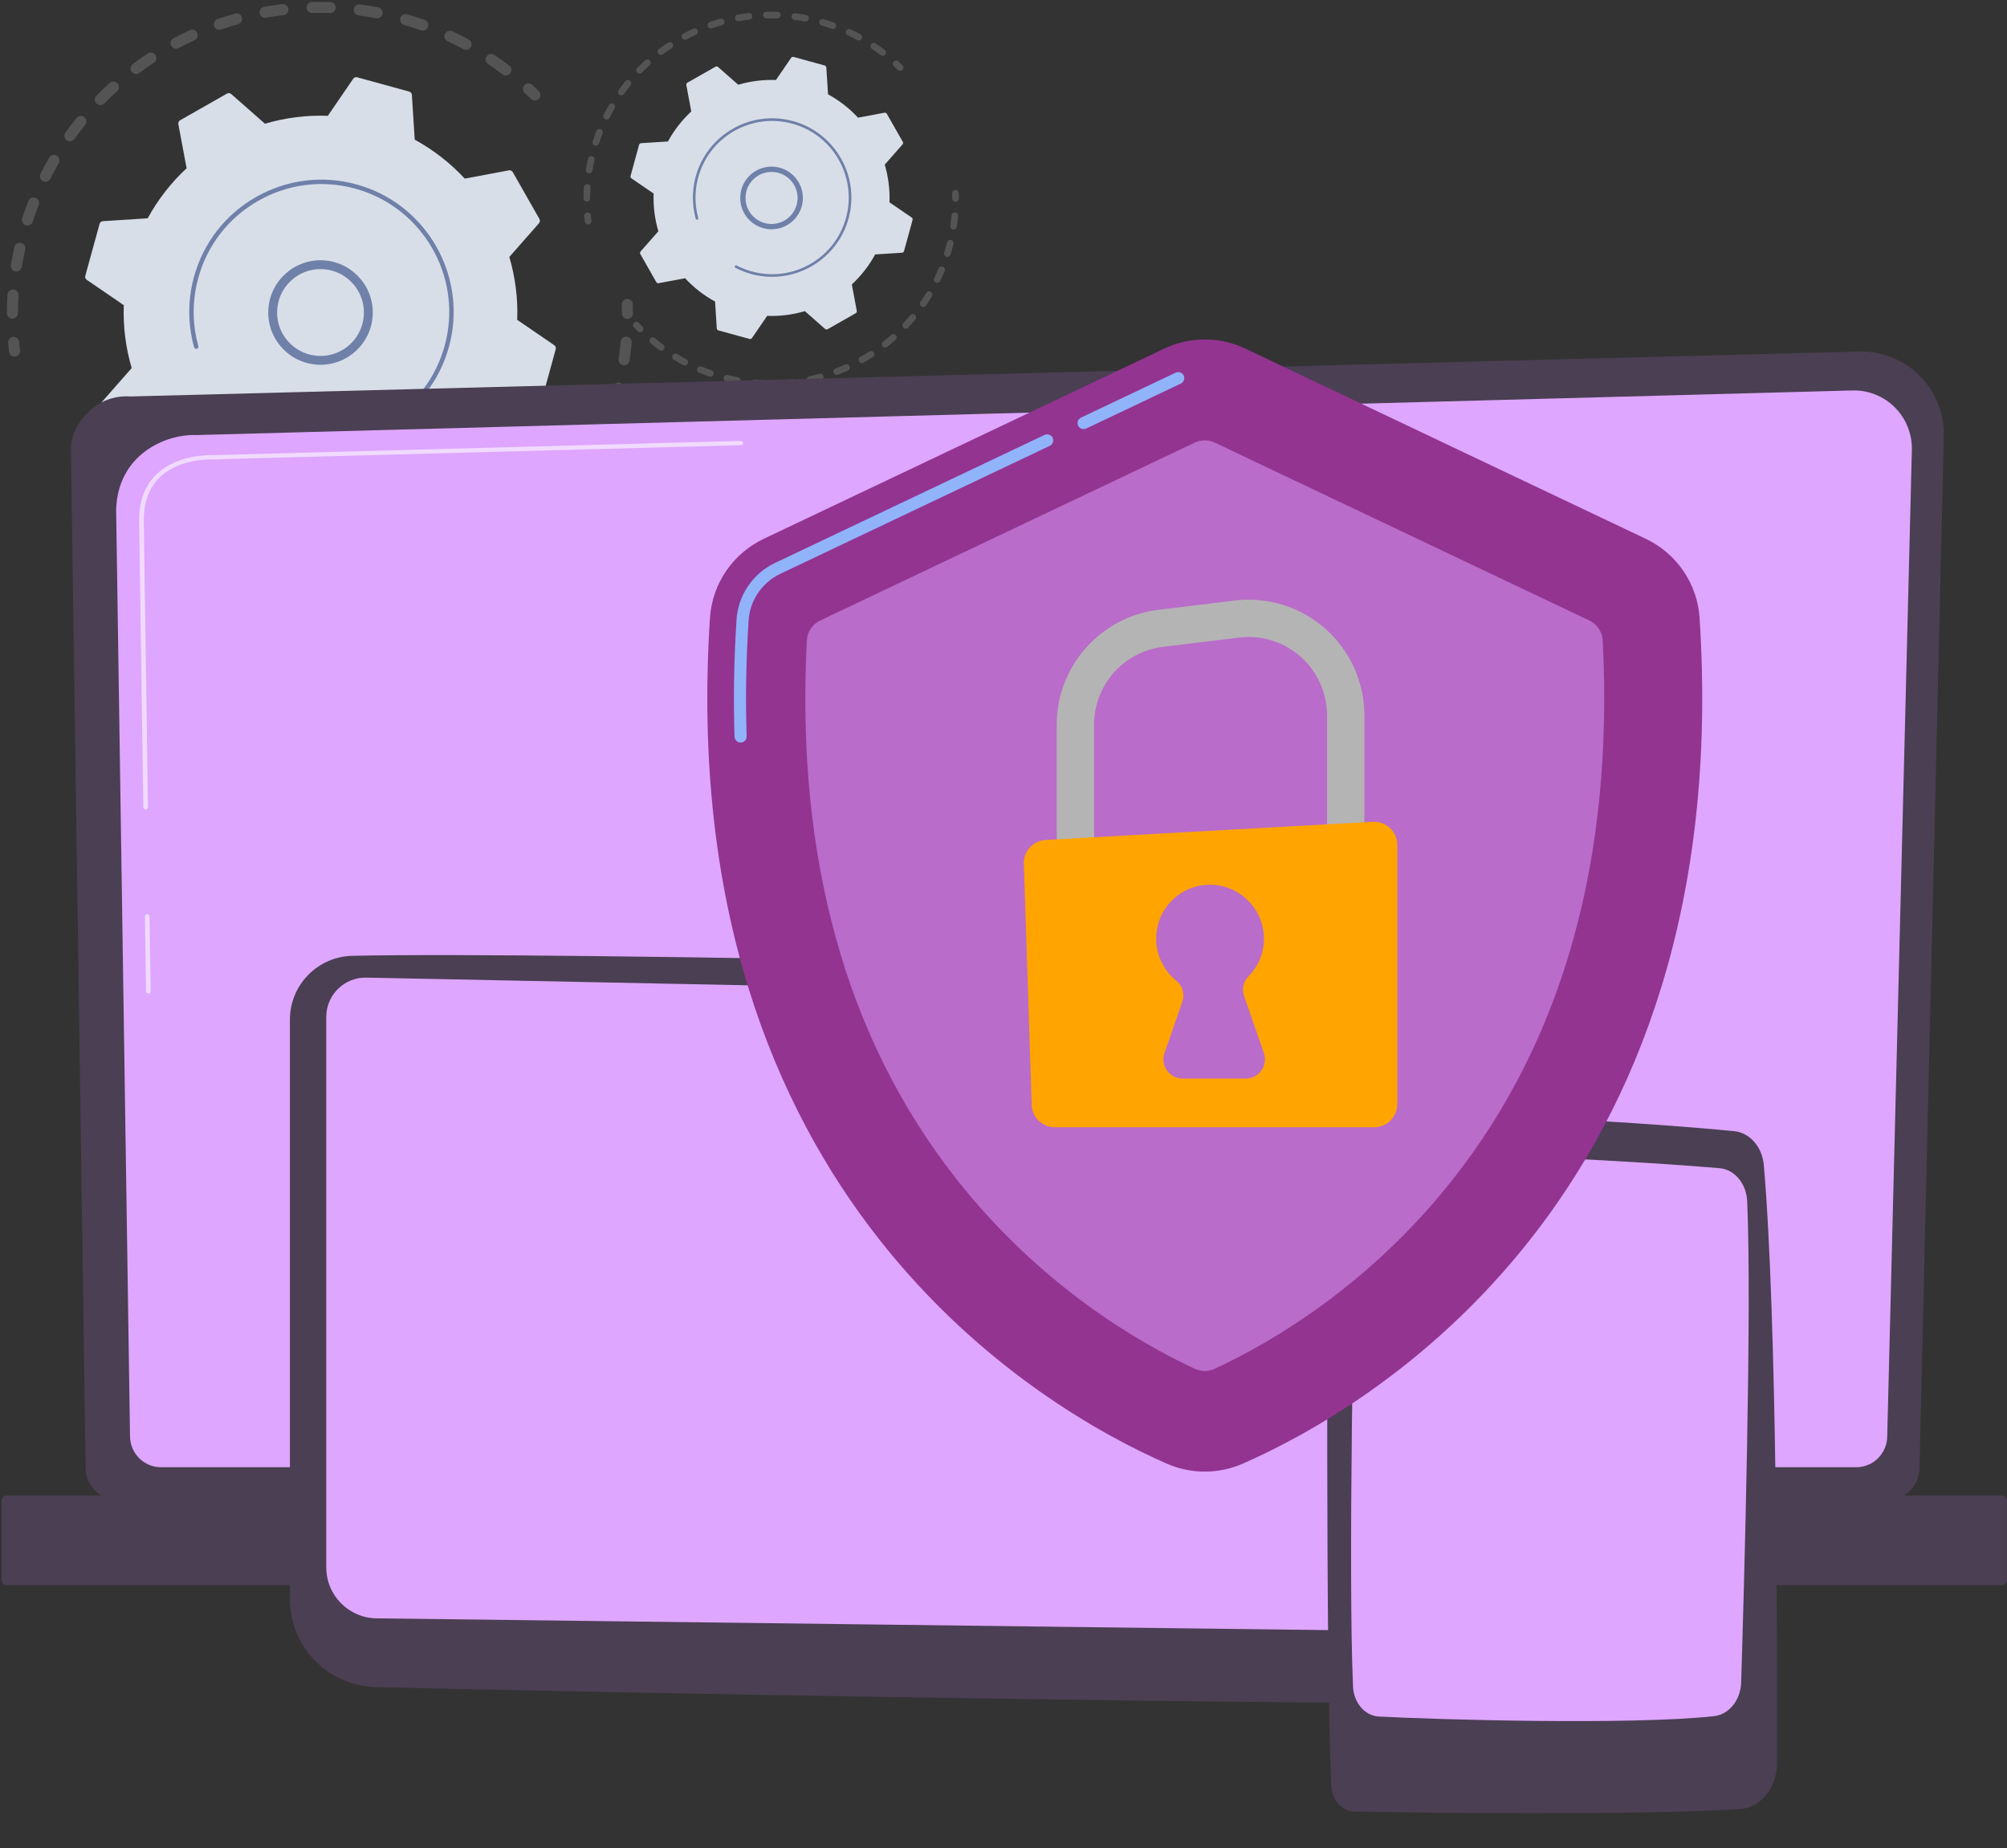 <svg xmlns="http://www.w3.org/2000/svg" width="544" height="501" viewBox="0 0 544 501" fill="none"><rect x="0" y="0" width="544" height="501" fill="#333333" stroke="none"/><g opacity="0.64"><path d="M3.689 96.654C3.05 96.547 2.532 96.03 2.452 95.355C2.357 94.549 2.272 93.741 2.199 92.93C2.126 92.107 2.734 91.38 3.558 91.307C4.377 91.231 5.107 91.841 5.182 92.665C5.251 93.446 5.332 94.225 5.425 95.001C5.523 95.822 4.937 96.567 4.115 96.665C3.97 96.682 3.827 96.678 3.689 96.654Z" fill="#686868"></path><path d="M3.111 86.34C2.4 86.22 1.861 85.599 1.865 84.854C1.876 83.2 1.937 81.527 2.045 79.879C2.1 79.055 2.813 78.43 3.638 78.484C4.468 78.537 5.088 79.252 5.033 80.077C4.928 81.665 4.869 83.279 4.859 84.874C4.853 85.7 4.179 86.366 3.352 86.36C3.27 86.36 3.189 86.353 3.111 86.34ZM4.189 73.563C3.378 73.426 2.828 72.66 2.96 71.848L3.049 71.313C3.292 69.87 3.579 68.406 3.899 66.962C4.078 66.155 4.865 65.638 5.684 65.825C6.491 66.004 7.001 66.804 6.822 67.611C6.512 69.005 6.236 70.419 6 71.812L5.915 72.327C5.783 73.143 5.014 73.697 4.198 73.565C4.195 73.564 4.191 73.564 4.189 73.563ZM7.197 61.102C7.127 61.09 7.055 61.073 6.985 61.05C6.198 60.795 5.766 59.952 6.021 59.165C6.53 57.59 7.091 56.013 7.689 54.478C7.989 53.707 8.858 53.328 9.627 53.626C10.398 53.927 10.779 54.794 10.479 55.564C9.902 57.045 9.36 58.566 8.869 60.086C8.638 60.802 7.918 61.224 7.197 61.102ZM12.065 49.245C11.92 49.22 11.777 49.174 11.64 49.105C10.901 48.733 10.605 47.833 10.977 47.094C11.719 45.623 12.516 44.151 13.347 42.72C13.762 42.004 14.679 41.763 15.392 42.176C16.107 42.591 16.351 43.507 15.936 44.222C15.135 45.603 14.365 47.023 13.65 48.442C13.347 49.043 12.695 49.351 12.065 49.245ZM18.702 38.279C18.485 38.242 18.272 38.157 18.08 38.019C17.409 37.538 17.255 36.603 17.736 35.931C18.699 34.588 19.716 33.255 20.757 31.969C21.278 31.327 22.22 31.228 22.863 31.748C23.505 32.269 23.604 33.211 23.084 33.854C22.078 35.094 21.098 36.38 20.169 37.675C19.825 38.156 19.248 38.371 18.702 38.279ZM26.96 28.464C26.668 28.415 26.388 28.279 26.162 28.056C25.571 27.477 25.564 26.529 26.143 25.939C27.303 24.759 28.511 23.599 29.735 22.492C30.348 21.937 31.293 21.984 31.849 22.598C32.404 23.21 32.356 24.157 31.743 24.712C30.563 25.779 29.397 26.898 28.278 28.037C27.922 28.4 27.426 28.542 26.96 28.464ZM36.625 20.035C36.258 19.973 35.914 19.775 35.674 19.453C35.18 18.791 35.317 17.853 35.979 17.359C37.305 16.37 38.676 15.409 40.055 14.502C40.746 14.048 41.673 14.24 42.128 14.93C42.582 15.621 42.391 16.549 41.7 17.003C40.37 17.878 39.047 18.805 37.768 19.758C37.428 20.013 37.013 20.1 36.625 20.035ZM47.462 13.182C47.019 13.107 46.614 12.834 46.387 12.406C46 11.676 46.279 10.77 47.009 10.383C48.469 9.61 49.969 8.869 51.468 8.183C52.219 7.839 53.109 8.169 53.453 8.921C53.796 9.673 53.466 10.561 52.714 10.905C51.267 11.567 49.82 12.281 48.411 13.028C48.108 13.188 47.776 13.235 47.462 13.182ZM59.214 8.063C58.692 7.974 58.233 7.612 58.047 7.077C57.777 6.296 58.19 5.443 58.971 5.172C60.529 4.631 62.125 4.13 63.713 3.68C64.508 3.455 65.335 3.918 65.56 4.713C65.785 5.509 65.323 6.336 64.527 6.561C62.995 6.994 61.456 7.479 59.952 8C59.706 8.086 59.453 8.103 59.214 8.063ZM136.859 20.429C136.628 20.39 136.402 20.296 136.203 20.145C134.936 19.181 133.621 18.243 132.297 17.355C131.611 16.894 131.427 15.964 131.887 15.278C132.348 14.591 133.278 14.408 133.964 14.868C135.338 15.789 136.7 16.762 138.015 17.761C138.673 18.26 138.801 19.2 138.301 19.858C137.952 20.317 137.39 20.518 136.859 20.429ZM71.606 4.805C71.002 4.703 70.498 4.234 70.382 3.597C70.234 2.783 70.774 2.004 71.587 1.856C73.211 1.561 74.863 1.311 76.499 1.112C77.316 1.012 78.066 1.597 78.165 2.418C78.264 3.238 77.68 3.985 76.859 4.084C75.282 4.276 73.689 4.517 72.123 4.802C71.946 4.834 71.772 4.833 71.606 4.805ZM126.079 13.486C125.922 13.46 125.766 13.408 125.618 13.328C124.215 12.571 122.771 11.847 121.327 11.175C120.578 10.826 120.253 9.936 120.602 9.186C120.95 8.437 121.837 8.111 122.591 8.461C124.088 9.157 125.584 9.908 127.039 10.693C127.767 11.086 128.039 11.993 127.646 12.721C127.333 13.3 126.694 13.59 126.079 13.486ZM84.347 3.497C83.654 3.38 83.12 2.786 83.102 2.058C83.081 1.231 83.735 0.545 84.561 0.524C86.214 0.484 87.888 0.492 89.536 0.548C90.359 0.575 91.009 1.27 90.98 2.096C90.953 2.922 90.259 3.568 89.433 3.54C87.844 3.485 86.229 3.478 84.635 3.517C84.537 3.519 84.44 3.513 84.347 3.497ZM114.358 8.291C114.274 8.277 114.19 8.255 114.106 8.225C112.604 7.694 111.066 7.2 109.535 6.756C108.741 6.527 108.283 5.697 108.514 4.903C108.744 4.109 109.574 3.651 110.368 3.881C111.955 4.34 113.549 4.852 115.105 5.403C115.884 5.679 116.292 6.534 116.017 7.313C115.771 8.009 115.062 8.41 114.358 8.291ZM97.148 4.171C96.359 4.038 95.809 3.303 95.914 2.502C96.021 1.682 96.773 1.104 97.592 1.211C99.223 1.424 100.871 1.688 102.504 1.999C103.316 2.153 103.85 2.936 103.695 3.749C103.541 4.561 102.73 5.105 101.946 4.94C100.368 4.64 98.778 4.386 97.205 4.18C97.186 4.177 97.167 4.174 97.148 4.171Z" fill="#686868"></path><path d="M144.723 27.221C144.431 27.172 144.153 27.037 143.926 26.815C143.367 26.267 142.799 25.727 142.223 25.195C141.616 24.634 141.579 23.688 142.139 23.08C142.701 22.473 143.648 22.436 144.255 22.996C144.852 23.548 145.44 24.108 146.02 24.676C146.611 25.255 146.621 26.203 146.042 26.793C145.686 27.157 145.189 27.3 144.723 27.221Z" fill="#686868"></path></g><g opacity="0.64"><path d="M169.814 86.42C169.109 86.301 168.571 85.689 168.568 84.95C168.565 84.165 168.55 83.382 168.524 82.6C168.497 81.774 169.145 81.082 169.971 81.055C170.792 81.029 171.489 81.675 171.516 82.501C171.543 83.312 171.558 84.124 171.562 84.938C171.564 85.765 170.897 86.438 170.071 86.441C169.983 86.441 169.897 86.434 169.814 86.42Z" fill="#686868"></path><path d="M71.147 168.744C71.138 168.742 71.129 168.741 71.12 168.739C69.696 168.471 68.26 168.163 66.852 167.824L66.334 167.698C65.532 167.499 65.042 166.687 65.241 165.885C65.44 165.083 66.266 164.598 67.054 164.792L67.553 164.914C68.912 165.241 70.298 165.538 71.672 165.797C72.485 165.949 73.02 166.731 72.868 167.544C72.717 168.347 71.95 168.879 71.147 168.744ZM78.885 169.826C78.12 169.697 77.572 168.998 77.645 168.213C77.721 167.39 78.45 166.784 79.273 166.86C80.836 167.005 82.422 167.105 83.987 167.159C84.811 167.186 85.46 167.88 85.431 168.707C85.403 169.533 84.71 170.179 83.884 170.151C82.261 170.095 80.618 169.991 78.998 169.841C78.96 169.838 78.922 169.833 78.885 169.826ZM58.953 165.496C58.871 165.482 58.79 165.461 58.709 165.433C57.169 164.897 55.629 164.31 54.131 163.689C53.367 163.372 53.005 162.496 53.322 161.732C53.638 160.969 54.515 160.606 55.278 160.923C56.722 161.522 58.208 162.088 59.693 162.606C60.474 162.878 60.886 163.731 60.614 164.512C60.371 165.211 59.66 165.615 58.953 165.496ZM91.498 170.031C90.826 169.917 90.297 169.354 90.254 168.645C90.204 167.819 90.834 167.11 91.658 167.06C93.224 166.966 94.806 166.825 96.362 166.64C97.182 166.541 97.928 167.129 98.025 167.95C98.123 168.77 97.536 169.515 96.715 169.613C95.102 169.804 93.462 169.951 91.838 170.049C91.722 170.056 91.608 170.049 91.498 170.031ZM47.384 160.453C47.23 160.427 47.078 160.376 46.932 160.299C45.495 159.538 44.061 158.724 42.671 157.881C41.965 157.452 41.74 156.531 42.169 155.825C42.597 155.118 43.516 154.891 44.225 155.322C45.565 156.135 46.947 156.92 48.334 157.654C49.064 158.041 49.343 158.947 48.956 159.677C48.646 160.262 48.003 160.557 47.384 160.453ZM103.998 168.315C103.411 168.216 102.917 167.771 102.783 167.155C102.608 166.346 103.123 165.55 103.93 165.375C105.46 165.045 107.001 164.665 108.511 164.247C109.309 164.026 110.133 164.493 110.353 165.29C110.574 166.086 110.107 166.911 109.311 167.132C107.745 167.566 106.148 167.959 104.562 168.302C104.371 168.343 104.18 168.346 103.998 168.315ZM36.716 153.711C36.49 153.673 36.27 153.582 36.073 153.436C34.768 152.464 33.475 151.442 32.23 150.398C31.597 149.867 31.514 148.923 32.045 148.29C32.577 147.656 33.522 147.574 34.154 148.104C35.355 149.111 36.602 150.097 37.861 151.035C38.523 151.528 38.661 152.466 38.167 153.129C37.82 153.596 37.253 153.802 36.716 153.711ZM116.086 164.726C115.581 164.641 115.132 164.297 114.936 163.783C114.642 163.011 115.029 162.146 115.801 161.851C117.268 161.292 118.735 160.683 120.162 160.043C120.916 159.705 121.802 160.041 122.141 160.796C122.479 161.55 122.142 162.436 121.388 162.774C119.909 163.438 118.388 164.069 116.868 164.649C116.609 164.747 116.34 164.769 116.086 164.726ZM127.5 159.356C127.071 159.284 126.677 159.026 126.445 158.618C126.038 157.899 126.291 156.985 127.01 156.578C128.376 155.805 129.736 154.982 131.054 154.134C131.748 153.685 132.675 153.886 133.122 154.581C133.57 155.276 133.37 156.202 132.675 156.65C131.31 157.529 129.901 158.382 128.486 159.183C128.175 159.359 127.827 159.412 127.5 159.356ZM137.98 152.333C137.626 152.273 137.291 152.086 137.052 151.781C136.542 151.131 136.655 150.19 137.305 149.679C138.537 148.712 139.759 147.694 140.936 146.655C141.555 146.108 142.5 146.166 143.049 146.786C143.596 147.406 143.538 148.351 142.918 148.899C141.698 149.976 140.431 151.031 139.154 152.034C138.808 152.305 138.381 152.4 137.98 152.333ZM147.285 143.812C147.005 143.765 146.734 143.637 146.511 143.427C145.908 142.861 145.878 141.914 146.444 141.311C147.517 140.168 148.572 138.978 149.579 137.772C150.109 137.137 151.053 137.054 151.687 137.583C152.322 138.112 152.407 139.056 151.877 139.691C150.833 140.941 149.74 142.175 148.627 143.36C148.27 143.74 147.763 143.893 147.285 143.812ZM155.199 133.98C154.992 133.945 154.788 133.865 154.602 133.738C153.921 133.271 153.747 132.339 154.215 131.657C155.103 130.364 155.965 129.026 156.777 127.68C157.205 126.973 158.127 126.746 158.832 127.173C159.54 127.6 159.767 128.52 159.34 129.228C158.497 130.623 157.604 132.01 156.684 133.351C156.343 133.847 155.756 134.074 155.199 133.98ZM161.527 123.058C161.392 123.035 161.257 122.993 161.127 122.93C160.382 122.572 160.069 121.677 160.427 120.932C161.107 119.519 161.755 118.068 162.352 116.619C162.667 115.855 163.541 115.49 164.306 115.806C165.07 116.121 165.435 116.995 165.12 117.76C164.501 119.262 163.829 120.766 163.124 122.231C162.829 122.845 162.168 123.166 161.527 123.058ZM166.123 111.311C166.06 111.3 165.996 111.285 165.932 111.265C165.142 111.023 164.697 110.186 164.939 109.396C165.398 107.897 165.821 106.364 166.194 104.841C166.39 104.038 167.205 103.54 168.004 103.744C168.807 103.941 169.298 104.751 169.101 105.554C168.715 107.132 168.277 108.719 167.801 110.272C167.579 110.999 166.853 111.434 166.123 111.311ZM168.906 99.005C168.104 98.869 167.555 98.116 167.675 97.308C167.906 95.758 168.095 94.18 168.237 92.617C168.311 91.794 169.038 91.187 169.862 91.261C170.689 91.339 171.293 92.063 171.218 92.887C171.071 94.507 170.875 96.143 170.636 97.75C170.514 98.567 169.753 99.131 168.935 99.009C168.925 99.008 168.916 99.006 168.906 99.005Z" fill="#686868"></path><path d="M27.16 145.392C26.86 145.342 26.573 145.2 26.344 144.967C25.774 144.388 25.212 143.802 24.659 143.208C24.096 142.603 24.13 141.656 24.735 141.093C25.34 140.529 26.287 140.563 26.851 141.169C27.384 141.742 27.927 142.307 28.477 142.866C29.057 143.455 29.05 144.402 28.461 144.983C28.105 145.334 27.618 145.47 27.16 145.392Z" fill="#686868"></path></g><path d="M34.759 122.759C34.97 123.13 35.393 123.326 35.813 123.247L47.778 121.006C51.642 125.176 56.199 128.76 61.338 131.556L62.114 143.697C62.142 144.123 62.436 144.485 62.847 144.598L76.927 148.467C77.339 148.58 77.777 148.419 78.018 148.068L84.889 138.028C90.736 138.251 96.484 137.499 101.936 135.889L111.076 143.93C111.396 144.211 111.86 144.259 112.231 144.048L124.923 136.828C125.294 136.617 125.49 136.194 125.412 135.774L123.17 123.809C127.34 119.945 130.925 115.388 133.72 110.249L145.861 109.472C146.287 109.445 146.649 109.151 146.762 108.739L150.631 94.659C150.744 94.248 150.584 93.81 150.231 93.569L140.192 86.697C140.415 80.851 139.663 75.103 138.053 69.651L146.094 60.511C146.375 60.19 146.423 59.727 146.212 59.356L138.992 46.664C138.781 46.293 138.358 46.097 137.938 46.175L125.973 48.416C122.109 44.246 117.552 40.662 112.413 37.866L111.637 25.725C111.609 25.299 111.315 24.938 110.904 24.824L96.823 20.955C96.412 20.842 95.974 21.003 95.733 21.355L88.862 31.394C83.015 31.171 77.267 31.923 71.815 33.534L62.675 25.493C62.355 25.211 61.891 25.163 61.52 25.374L48.828 32.594C48.457 32.805 48.261 33.228 48.339 33.648L50.581 45.613C46.41 49.477 42.826 54.034 40.03 59.173L27.889 59.95C27.464 59.977 27.102 60.271 26.989 60.683L23.12 74.763C23.007 75.174 23.167 75.612 23.519 75.853L33.558 82.725C33.336 88.571 34.088 94.319 35.698 99.771L27.657 108.911C27.375 109.232 27.328 109.695 27.539 110.067L34.759 122.759Z" fill="#D8DEE8"></path><path d="M84.489 98.675C81.51 98.172 78.783 96.734 76.654 94.515C74.035 91.784 72.637 88.198 72.716 84.415C72.795 80.633 74.342 77.108 77.072 74.489C79.803 71.871 83.39 70.472 87.172 70.552C94.985 70.716 101.199 77.2 101.036 85.008C100.872 92.816 94.388 99.035 86.58 98.872C85.873 98.857 85.174 98.79 84.489 98.675ZM88.842 73.108C88.281 73.013 87.707 72.958 87.122 72.946C83.979 72.88 80.999 74.042 78.73 76.218C76.461 78.394 75.176 81.323 75.11 84.465C75.044 87.608 76.207 90.588 78.382 92.857C80.557 95.125 83.484 96.409 86.629 96.477C93.117 96.613 98.505 91.445 98.641 84.957C98.764 79.055 94.498 74.062 88.842 73.108Z" fill="#6F80A9"></path><path d="M81.193 119.875C80.007 119.675 78.822 119.414 77.637 119.088C75.88 118.605 74.162 117.991 72.507 117.254C72.493 117.247 72.48 117.241 72.466 117.235C72.394 117.203 72.321 117.17 72.249 117.138C72.239 117.133 72.229 117.128 72.219 117.124C72.219 117.124 72.219 117.124 72.219 117.124C72.209 117.119 72.201 117.116 72.191 117.111C72.156 117.095 72.121 117.079 72.086 117.063C72.081 117.061 72.076 117.059 72.07 117.056C72.057 117.05 72.043 117.043 72.029 117.037C72.025 117.035 72.02 117.033 72.016 117.03C71.91 116.982 71.806 116.933 71.702 116.883C71.665 116.866 71.628 116.848 71.592 116.83C71.365 116.722 71.141 116.611 70.918 116.499C70.79 116.434 70.662 116.368 70.535 116.302C70.299 116.179 70.179 115.921 70.221 115.672C70.231 115.612 70.251 115.552 70.281 115.495C70.433 115.202 70.794 115.088 71.089 115.24C73.261 116.372 75.571 117.279 77.954 117.934C86.875 120.386 96.217 119.216 104.257 114.641C112.299 110.067 118.078 102.634 120.529 93.714C120.844 92.567 121.097 91.418 121.291 90.27C124.208 72.975 113.578 55.885 96.31 51.139C87.388 48.689 78.047 49.857 70.007 54.431C61.965 59.006 56.186 66.438 53.735 75.359C53.423 76.494 53.17 77.641 52.975 78.794C52.133 83.793 52.393 88.921 53.755 93.808C53.779 93.896 53.783 93.985 53.769 94.069C53.731 94.29 53.57 94.481 53.339 94.546C53.021 94.635 52.69 94.448 52.602 94.13C51.192 89.073 50.923 83.767 51.794 78.596C51.995 77.403 52.257 76.216 52.58 75.042C55.117 65.813 61.095 58.123 69.414 53.391C77.734 48.658 87.401 47.45 96.627 49.984C114.493 54.894 125.489 72.576 122.472 90.468C122.272 91.656 122.01 92.845 121.684 94.031C116.773 111.898 99.088 122.896 81.193 119.875Z" fill="#6F80A9"></path><g opacity="0.64"><path d="M159.256 60.816C158.873 60.751 158.563 60.441 158.515 60.037C158.457 59.554 158.406 59.069 158.363 58.583C158.319 58.089 158.684 57.653 159.178 57.609C159.669 57.564 160.106 57.93 160.151 58.424C160.192 58.892 160.241 59.359 160.297 59.825C160.355 60.317 160.004 60.763 159.512 60.822C159.424 60.832 159.339 60.83 159.256 60.816Z" fill="#686868"></path><path d="M158.911 54.632C158.484 54.56 158.161 54.187 158.164 53.741C158.171 52.75 158.207 51.746 158.272 50.758C158.305 50.264 158.732 49.89 159.227 49.922C159.724 49.954 160.096 50.382 160.063 50.877C160 51.829 159.965 52.797 159.959 53.753C159.956 54.248 159.551 54.647 159.056 54.644C159.006 54.644 158.958 54.64 158.911 54.632ZM159.557 46.972C159.071 46.89 158.741 46.431 158.82 45.944L158.874 45.623C159.02 44.758 159.191 43.88 159.383 43.014C159.491 42.53 159.963 42.22 160.454 42.333C160.938 42.44 161.243 42.919 161.135 43.403C160.95 44.239 160.784 45.086 160.643 45.921L160.592 46.23C160.513 46.72 160.052 47.052 159.563 46.973C159.561 46.972 159.559 46.972 159.557 46.972ZM161.361 39.501C161.318 39.494 161.276 39.483 161.233 39.47C160.762 39.317 160.503 38.811 160.655 38.34C160.96 37.396 161.297 36.45 161.655 35.53C161.835 35.068 162.356 34.841 162.817 35.019C163.279 35.199 163.508 35.719 163.328 36.181C162.982 37.069 162.658 37.981 162.363 38.892C162.225 39.321 161.793 39.574 161.361 39.501ZM164.279 32.392C164.192 32.378 164.107 32.35 164.024 32.308C163.581 32.085 163.404 31.546 163.627 31.103C164.071 30.221 164.55 29.338 165.047 28.48C165.296 28.051 165.846 27.907 166.274 28.154C166.703 28.403 166.848 28.952 166.6 29.381C166.119 30.209 165.658 31.06 165.23 31.911C165.048 32.271 164.657 32.456 164.279 32.392ZM168.258 25.818C168.128 25.796 168 25.745 167.885 25.662C167.482 25.374 167.39 24.813 167.679 24.41C168.256 23.605 168.866 22.806 169.49 22.035C169.803 21.65 170.367 21.591 170.753 21.903C171.138 22.215 171.197 22.78 170.885 23.165C170.283 23.909 169.695 24.679 169.138 25.456C168.931 25.744 168.586 25.873 168.258 25.818ZM173.209 19.934C173.034 19.904 172.866 19.823 172.73 19.689C172.376 19.342 172.372 18.773 172.719 18.42C173.414 17.712 174.139 17.017 174.873 16.353C175.24 16.021 175.807 16.049 176.14 16.417C176.473 16.784 176.444 17.352 176.077 17.684C175.369 18.324 174.67 18.995 173.999 19.678C173.786 19.895 173.488 19.981 173.209 19.934ZM179.003 14.88C178.783 14.843 178.577 14.725 178.433 14.532C178.137 14.134 178.219 13.572 178.616 13.276C179.411 12.683 180.233 12.107 181.06 11.563C181.474 11.291 182.03 11.406 182.303 11.82C182.575 12.234 182.46 12.791 182.046 13.063C181.249 13.587 180.456 14.143 179.689 14.715C179.485 14.867 179.236 14.919 179.003 14.88ZM185.5 10.772C185.235 10.727 184.992 10.563 184.856 10.307C184.624 9.869 184.791 9.326 185.229 9.094C186.104 8.63 187.004 8.186 187.903 7.775C188.353 7.568 188.886 7.766 189.092 8.217C189.298 8.668 189.1 9.2 188.649 9.407C187.782 9.803 186.914 10.232 186.069 10.68C185.888 10.776 185.688 10.803 185.5 10.772ZM192.546 7.702C192.233 7.65 191.958 7.432 191.847 7.111C191.684 6.643 191.932 6.132 192.4 5.97C193.335 5.645 194.291 5.345 195.243 5.075C195.72 4.94 196.216 5.218 196.351 5.695C196.486 6.172 196.208 6.668 195.731 6.802C194.813 7.062 193.89 7.353 192.988 7.665C192.841 7.716 192.69 7.727 192.546 7.702ZM239.096 15.116C238.958 15.093 238.823 15.037 238.703 14.946C237.943 14.369 237.155 13.806 236.361 13.274C235.949 12.997 235.839 12.44 236.115 12.028C236.391 11.617 236.949 11.507 237.361 11.783C238.184 12.335 239.001 12.918 239.789 13.517C240.183 13.817 240.26 14.38 239.961 14.774C239.751 15.05 239.415 15.17 239.096 15.116ZM199.975 5.75C199.613 5.689 199.311 5.408 199.242 5.025C199.153 4.538 199.476 4.071 199.964 3.982C200.937 3.805 201.928 3.655 202.909 3.536C203.399 3.476 203.848 3.827 203.908 4.319C203.967 4.811 203.617 5.258 203.125 5.318C202.179 5.433 201.224 5.577 200.285 5.748C200.179 5.767 200.075 5.767 199.975 5.75ZM232.633 10.954C232.539 10.938 232.446 10.907 232.357 10.859C231.515 10.405 230.65 9.971 229.784 9.568C229.335 9.359 229.141 8.825 229.35 8.376C229.558 7.927 230.09 7.732 230.542 7.941C231.44 8.359 232.337 8.809 233.209 9.28C233.645 9.515 233.808 10.059 233.573 10.495C233.385 10.842 233.002 11.017 232.633 10.954ZM207.614 4.965C207.199 4.895 206.878 4.539 206.867 4.103C206.855 3.607 207.247 3.195 207.742 3.183C208.733 3.159 209.737 3.164 210.725 3.198C211.218 3.213 211.608 3.63 211.591 4.125C211.574 4.621 211.158 5.008 210.663 4.991C209.71 4.958 208.742 4.954 207.786 4.977C207.728 4.979 207.67 4.975 207.614 4.965ZM225.606 7.839C225.556 7.831 225.505 7.818 225.455 7.8C224.555 7.482 223.633 7.185 222.715 6.919C222.239 6.782 221.964 6.284 222.102 5.808C222.24 5.332 222.738 5.058 223.214 5.196C224.165 5.471 225.121 5.778 226.054 6.108C226.521 6.273 226.766 6.786 226.601 7.253C226.453 7.671 226.028 7.911 225.606 7.839ZM215.288 5.37C214.815 5.29 214.486 4.849 214.549 4.369C214.613 3.877 215.064 3.531 215.555 3.595C216.532 3.723 217.52 3.881 218.5 4.067C218.987 4.159 219.306 4.629 219.214 5.116C219.122 5.603 218.635 5.929 218.165 5.83C217.219 5.65 216.266 5.498 215.322 5.375C215.311 5.373 215.3 5.372 215.288 5.37Z" fill="#686868"></path><path d="M243.81 19.189C243.636 19.159 243.468 19.078 243.332 18.945C242.997 18.617 242.657 18.293 242.312 17.974C241.948 17.638 241.925 17.07 242.261 16.706C242.598 16.342 243.166 16.32 243.53 16.656C243.888 16.986 244.24 17.322 244.588 17.663C244.942 18.01 244.948 18.578 244.601 18.932C244.388 19.15 244.09 19.236 243.81 19.189Z" fill="#686868"></path></g><g opacity="0.64"><path d="M258.856 54.679C258.433 54.608 258.11 54.241 258.109 53.798C258.107 53.328 258.098 52.858 258.083 52.389C258.066 51.894 258.455 51.479 258.95 51.463C259.442 51.447 259.86 51.834 259.876 52.33C259.893 52.816 259.901 53.303 259.904 53.791C259.905 54.287 259.505 54.69 259.01 54.692C258.957 54.692 258.906 54.688 258.856 54.679Z" fill="#686868"></path><path d="M199.704 104.035C199.698 104.034 199.693 104.033 199.687 104.032C198.833 103.871 197.972 103.687 197.128 103.483L196.818 103.407C196.337 103.288 196.043 102.802 196.162 102.32C196.282 101.84 196.777 101.549 197.249 101.665L197.548 101.738C198.363 101.934 199.194 102.112 200.018 102.267C200.505 102.359 200.826 102.828 200.735 103.315C200.644 103.797 200.185 104.116 199.704 104.035ZM204.342 104.684C203.884 104.606 203.555 104.187 203.599 103.717C203.644 103.223 204.081 102.86 204.575 102.905C205.511 102.992 206.462 103.052 207.401 103.085C207.895 103.101 208.284 103.517 208.266 104.012C208.25 104.508 207.834 104.895 207.339 104.878C206.366 104.845 205.381 104.782 204.41 104.693C204.387 104.69 204.365 104.688 204.342 104.684ZM192.393 102.088C192.344 102.079 192.295 102.067 192.246 102.05C191.323 101.728 190.4 101.376 189.502 101.004C189.044 100.814 188.826 100.289 189.016 99.831C189.206 99.373 189.732 99.156 190.189 99.346C191.055 99.705 191.946 100.045 192.836 100.355C193.304 100.518 193.552 101.03 193.389 101.498C193.242 101.917 192.817 102.159 192.393 102.088ZM211.904 104.806C211.502 104.738 211.184 104.4 211.159 103.975C211.129 103.48 211.506 103.055 212 103.026C212.939 102.969 213.888 102.884 214.82 102.773C215.312 102.714 215.759 103.066 215.817 103.559C215.876 104.051 215.524 104.497 215.032 104.556C214.065 104.67 213.081 104.759 212.108 104.817C212.039 104.821 211.97 104.817 211.904 104.806ZM185.456 99.064C185.364 99.049 185.273 99.018 185.186 98.972C184.324 98.516 183.465 98.028 182.631 97.522C182.208 97.265 182.073 96.713 182.33 96.289C182.587 95.866 183.137 95.73 183.563 95.988C184.366 96.476 185.195 96.946 186.026 97.386C186.464 97.618 186.631 98.161 186.399 98.599C186.213 98.95 185.828 99.127 185.456 99.064ZM219.398 103.778C219.046 103.718 218.75 103.451 218.67 103.082C218.565 102.598 218.873 102.12 219.358 102.015C220.275 101.817 221.199 101.59 222.104 101.339C222.582 101.207 223.076 101.487 223.208 101.964C223.341 102.441 223.061 102.936 222.583 103.068C221.645 103.329 220.687 103.564 219.736 103.77C219.622 103.794 219.507 103.796 219.398 103.778ZM179.061 95.022C178.925 94.999 178.793 94.945 178.675 94.857C177.893 94.275 177.118 93.662 176.371 93.036C175.992 92.718 175.942 92.152 176.261 91.772C176.579 91.392 177.146 91.343 177.525 91.661C178.245 92.265 178.992 92.856 179.747 93.418C180.144 93.714 180.227 94.276 179.931 94.674C179.723 94.953 179.383 95.077 179.061 95.022ZM226.645 101.626C226.342 101.575 226.073 101.369 225.956 101.061C225.779 100.598 226.011 100.079 226.474 99.903C227.354 99.567 228.233 99.202 229.089 98.819C229.541 98.615 230.072 98.817 230.275 99.27C230.478 99.722 230.276 100.253 229.824 100.456C228.937 100.854 228.025 101.232 227.114 101.58C226.959 101.639 226.798 101.652 226.645 101.626ZM233.488 98.407C233.231 98.363 232.995 98.209 232.856 97.964C232.612 97.533 232.763 96.985 233.195 96.741C234.014 96.278 234.829 95.784 235.619 95.276C236.035 95.007 236.591 95.127 236.859 95.544C237.128 95.961 237.008 96.516 236.591 96.784C235.773 97.312 234.928 97.823 234.079 98.303C233.893 98.408 233.684 98.44 233.488 98.407ZM239.771 94.196C239.559 94.16 239.358 94.048 239.215 93.865C238.909 93.475 238.977 92.911 239.366 92.605C240.105 92.025 240.838 91.415 241.544 90.792C241.915 90.464 242.481 90.499 242.81 90.87C243.138 91.242 243.103 91.809 242.732 92.137C242 92.783 241.241 93.415 240.475 94.017C240.268 94.179 240.011 94.236 239.771 94.196ZM245.35 89.088C245.182 89.059 245.02 88.982 244.886 88.857C244.524 88.517 244.506 87.95 244.846 87.588C245.489 86.903 246.122 86.189 246.725 85.466C247.043 85.086 247.609 85.036 247.989 85.353C248.369 85.67 248.42 86.236 248.103 86.617C247.477 87.366 246.821 88.106 246.154 88.817C245.941 89.044 245.636 89.136 245.35 89.088ZM250.095 83.193C249.97 83.172 249.848 83.124 249.737 83.048C249.328 82.768 249.224 82.209 249.505 81.8C250.037 81.025 250.554 80.222 251.041 79.416C251.297 78.992 251.85 78.856 252.273 79.112C252.697 79.368 252.833 79.919 252.577 80.344C252.072 81.18 251.536 82.011 250.985 82.816C250.78 83.113 250.428 83.249 250.095 83.193ZM253.889 76.645C253.807 76.631 253.727 76.606 253.648 76.569C253.202 76.353 253.014 75.817 253.229 75.371C253.637 74.524 254.025 73.653 254.383 72.785C254.572 72.326 255.096 72.108 255.555 72.297C256.012 72.486 256.231 73.01 256.042 73.469C255.671 74.369 255.269 75.271 254.846 76.149C254.669 76.517 254.273 76.71 253.889 76.645ZM256.644 69.602C256.606 69.596 256.567 69.586 256.529 69.575C256.055 69.43 255.789 68.928 255.934 68.454C256.209 67.555 256.462 66.636 256.686 65.723C256.804 65.242 257.292 64.943 257.771 65.066C258.253 65.184 258.547 65.669 258.429 66.151C258.197 67.097 257.935 68.048 257.65 68.979C257.517 69.415 257.081 69.676 256.644 69.602ZM258.312 62.224C257.831 62.143 257.502 61.691 257.574 61.207C257.713 60.278 257.826 59.331 257.911 58.395C257.955 57.901 258.392 57.537 258.885 57.582C259.381 57.628 259.743 58.063 259.698 58.556C259.61 59.528 259.493 60.508 259.35 61.472C259.276 61.962 258.82 62.3 258.33 62.227C258.323 62.226 258.318 62.225 258.312 62.224Z" fill="#686868"></path><path d="M173.334 90.035C173.154 90.004 172.982 89.919 172.845 89.78C172.503 89.433 172.166 89.082 171.834 88.725C171.497 88.363 171.517 87.795 171.88 87.457C172.242 87.119 172.81 87.14 173.148 87.503C173.468 87.846 173.793 88.186 174.123 88.52C174.471 88.873 174.467 89.442 174.114 89.79C173.9 90 173.608 90.081 173.334 90.035Z" fill="#686868"></path></g><path d="M177.886 76.466C178.013 76.688 178.266 76.806 178.518 76.759L185.691 75.415C188.008 77.915 190.74 80.064 193.82 81.74L194.286 89.019C194.302 89.274 194.479 89.491 194.726 89.559L203.167 91.879C203.414 91.946 203.676 91.85 203.821 91.639L207.94 85.62C211.445 85.754 214.892 85.303 218.16 84.338L223.64 89.159C223.832 89.328 224.11 89.356 224.332 89.229L231.941 84.901C232.164 84.774 232.282 84.52 232.234 84.269L230.891 77.096C233.391 74.779 235.54 72.047 237.216 68.966L244.495 68.501C244.75 68.484 244.967 68.308 245.035 68.061L247.354 59.62C247.422 59.373 247.326 59.11 247.115 58.966L241.096 54.846C241.23 51.341 240.779 47.895 239.813 44.626L244.634 39.147C244.803 38.955 244.832 38.676 244.705 38.454L240.376 30.845C240.25 30.622 239.996 30.505 239.745 30.552L232.571 31.896C230.255 29.395 227.523 27.247 224.442 25.57L223.976 18.292C223.96 18.036 223.784 17.82 223.537 17.752L215.096 15.432C214.849 15.364 214.586 15.46 214.442 15.671L210.322 21.69C206.817 21.556 203.371 22.008 200.102 22.973L194.623 18.152C194.431 17.983 194.152 17.955 193.93 18.081L186.321 22.41C186.099 22.537 185.981 22.79 186.028 23.042L187.371 30.215C184.871 32.532 182.723 35.263 181.046 38.344L173.768 38.81C173.512 38.826 173.296 39.003 173.228 39.25L170.908 47.691C170.84 47.938 170.936 48.2 171.147 48.345L177.166 52.464C177.033 55.969 177.484 59.415 178.449 62.684L173.628 68.164C173.459 68.356 173.431 68.634 173.557 68.856L177.886 76.466Z" fill="#D8DEE8"></path><path d="M207.7 62.027C205.915 61.725 204.28 60.864 203.003 59.533C201.433 57.896 200.595 55.746 200.643 53.478C200.69 51.21 201.617 49.097 203.254 47.527C204.892 45.957 207.042 45.119 209.309 45.166C213.993 45.265 217.719 49.152 217.621 53.833C217.523 58.514 213.635 62.243 208.955 62.145C208.53 62.136 208.111 62.096 207.7 62.027ZM210.31 46.699C209.974 46.642 209.63 46.609 209.279 46.602C207.395 46.562 205.608 47.259 204.248 48.563C202.888 49.868 202.117 51.624 202.078 53.508C202.038 55.392 202.735 57.178 204.039 58.539C205.343 59.898 207.098 60.669 208.984 60.709C212.873 60.79 216.104 57.692 216.185 53.803C216.259 50.264 213.701 47.271 210.31 46.699Z" fill="#6F80A9"></path><path d="M205.726 74.737C205.015 74.617 204.304 74.461 203.594 74.266C202.541 73.976 201.511 73.608 200.518 73.166C200.51 73.162 200.502 73.158 200.494 73.155C200.45 73.135 200.407 73.116 200.364 73.096C200.358 73.093 200.352 73.091 200.346 73.088H200.345C200.34 73.085 200.334 73.083 200.329 73.08C200.308 73.071 200.287 73.061 200.266 73.052C200.263 73.05 200.26 73.049 200.256 73.047C200.248 73.043 200.24 73.04 200.232 73.036C200.229 73.034 200.226 73.033 200.224 73.032C200.161 73.003 200.098 72.973 200.036 72.944C200.013 72.933 199.991 72.923 199.969 72.912C199.834 72.847 199.699 72.781 199.566 72.713C199.489 72.674 199.412 72.635 199.336 72.595C199.194 72.522 199.122 72.367 199.148 72.218C199.154 72.181 199.165 72.145 199.183 72.111C199.275 71.936 199.491 71.867 199.668 71.959C200.97 72.638 202.355 73.181 203.784 73.574C209.132 75.044 214.733 74.342 219.553 71.6C224.374 68.857 227.839 64.401 229.308 59.053C229.497 58.366 229.649 57.677 229.765 56.989C231.514 46.62 225.141 36.374 214.788 33.529C209.44 32.059 203.84 32.76 199.019 35.502C194.198 38.245 190.733 42.701 189.264 48.049C189.077 48.73 188.925 49.417 188.808 50.109C188.303 53.105 188.459 56.18 189.276 59.11C189.29 59.162 189.292 59.215 189.284 59.266C189.261 59.399 189.165 59.513 189.026 59.552C188.836 59.606 188.637 59.493 188.584 59.303C187.739 56.271 187.578 53.09 188.1 49.989C188.221 49.274 188.378 48.563 188.571 47.859C190.092 42.326 193.676 37.716 198.664 34.879C203.651 32.041 209.448 31.317 214.978 32.836C225.689 35.78 232.282 46.38 230.473 57.108C230.353 57.82 230.196 58.532 230.001 59.243C227.057 69.955 216.454 76.548 205.726 74.737Z" fill="#6F80A9"></path><path d="M520.287 397.817C520.287 402.709 516.298 406.711 511.422 406.711H32.068C27.193 406.711 23.204 402.709 23.204 397.817L19.215 121.183C19.215 116.292 24.953 106.743 35.47 107.46L503.948 95.287C510.066 95.128 515.98 97.493 520.312 101.829C524.644 106.165 527.014 112.093 526.87 118.231L520.287 397.817Z" fill="#4B3F53"></path><path d="M511.536 389.285C511.536 393.917 507.762 397.707 503.15 397.707H43.629C39.016 397.707 35.242 393.917 35.242 389.285L31.479 138.154C31.922 123.042 45.115 117.61 53.113 117.931C53.113 117.931 419.272 108.066 502.107 105.835C506.404 105.719 510.56 107.382 513.604 110.43C516.648 113.479 518.322 117.652 518.214 121.968L511.536 389.285Z" fill="#DEA6FF"></path><g opacity="0.58"><path d="M40.209 269.329C39.864 269.329 39.582 269.073 39.577 268.754L39.279 248.387C39.275 248.066 39.554 247.801 39.903 247.797C40.247 247.786 40.538 248.05 40.543 248.372L40.841 268.738C40.845 269.06 40.566 269.324 40.218 269.329C40.214 269.329 40.212 269.329 40.209 269.329Z" fill="white"></path><path d="M39.479 219.42C39.135 219.42 38.852 219.165 38.848 218.846L37.707 140.843C37.732 135.407 39.481 131.125 42.908 128.107C48.594 123.098 57.035 123.363 57.387 123.375L200.77 119.511C201.136 119.496 201.41 119.754 201.42 120.076C201.43 120.397 201.155 120.666 200.807 120.675L57.384 124.539C56.998 124.526 49.082 124.278 43.78 128.949C40.612 131.741 38.994 135.741 38.97 140.838L40.111 218.83C40.116 219.152 39.837 219.416 39.488 219.421C39.485 219.42 39.483 219.42 39.479 219.42Z" fill="white"></path></g><path d="M542.565 429.675H1.874C1.089 429.675 0.447 429.033 0.447 428.248V406.795C0.447 406.011 1.089 405.369 1.874 405.369H542.565C543.349 405.369 543.991 406.011 543.991 406.795V428.248C543.991 429.033 543.349 429.675 542.565 429.675Z" fill="#4B3F53"></path><path d="M78.578 276.399V433.47C78.578 446.391 88.875 456.957 101.792 457.291C159.162 458.77 359.814 462.357 414.426 461.552C423.813 461.414 431.417 453.902 431.688 444.519C432.741 408.029 434.451 320.283 428.122 279.546C426.789 270.968 419.547 264.553 410.87 264.275C362.802 262.738 150.097 257.855 95.51 259.08C86.096 259.292 78.578 266.982 78.578 276.399Z" fill="#4B3F53"></path><path d="M88.434 275.634V424.862C88.434 432.406 94.49 438.553 102.033 438.666L406.569 442.429C414.048 442.541 420.178 436.524 420.206 429.044L420.716 281.149C420.736 275.801 416.475 271.419 411.129 271.289L99.339 264.991C93.36 264.845 88.434 269.653 88.434 275.634Z" fill="#DEA6FF"></path><path d="M359.979 312.098C359.792 342.396 359.279 446.904 360.828 483.913C360.992 487.833 363.727 490.941 367.082 491.019C383.674 491.405 444.487 492.102 471.591 490.364C477.236 490.001 481.648 484.581 481.666 477.966C481.752 446.165 481.654 356.728 478.084 315.81C477.656 310.907 474.304 307.049 470.107 306.621C452.017 304.779 390.888 300.529 367.482 302.66C363.261 303.044 360.01 307.143 359.979 312.098Z" fill="#4B3F53"></path><path d="M367.517 321.28C366.991 345.74 365.396 427.113 366.741 457.174C366.938 461.568 369.953 465.078 373.71 465.279C389.18 466.105 441.94 467.646 464.575 465.182C468.651 464.739 471.795 460.829 471.944 456.043C472.718 431.084 474.88 355.304 473.577 325.58C473.369 320.838 470.17 317.011 466.122 316.647C449.377 315.142 393.288 311.804 374.045 313.323C370.433 313.608 367.608 317.045 367.517 321.28Z" fill="#DEA6FF"></path><path opacity="0.5" d="M400.899 307.452C400.913 308.381 401.543 309.138 402.337 309.175C406.258 309.356 417.301 309.869 422.237 310.13C423.21 310.182 423.958 309.148 423.757 308.032L423.722 307.842C423.585 307.08 423.035 306.514 422.372 306.453C419.034 306.145 408.962 305.306 402.303 305.684C401.503 305.729 400.885 306.515 400.899 307.452Z" fill="white"></path><path d="M460.674 167.49C460.075 158.233 454.485 150.033 446.105 146.053L337.542 94.493C330.59 91.191 322.521 91.191 315.569 94.493L207.006 146.053C198.626 150.033 193.036 158.233 192.437 167.49C182.254 324.897 283.181 382.25 316.266 396.738C322.828 399.611 330.283 399.611 336.844 396.738C369.93 382.25 470.857 324.897 460.674 167.49Z" fill="#933491"></path><path d="M293.715 116.314C293.102 116.314 292.514 115.969 292.233 115.378C291.845 114.56 292.193 113.582 293.011 113.194L318.662 101.011C319.479 100.621 320.457 100.97 320.846 101.789C321.235 102.607 320.886 103.584 320.069 103.972L294.417 116.155C294.19 116.263 293.951 116.314 293.715 116.314Z" fill="#91B3FA"></path><path d="M200.74 201.274C199.861 201.274 199.133 200.576 199.103 199.69C198.759 189.451 198.939 178.774 199.639 167.956C200.068 161.328 204.077 155.433 210.103 152.571L283.134 117.886C283.951 117.496 284.93 117.845 285.318 118.663C285.707 119.481 285.358 120.459 284.54 120.847L211.509 155.532C206.558 157.884 203.264 162.726 202.911 168.168C202.219 178.879 202.04 189.448 202.38 199.58C202.411 200.485 201.702 201.243 200.797 201.273C200.778 201.274 200.759 201.274 200.74 201.274Z" fill="#91B3FA"></path><path d="M434.42 173.634C434.3 171.287 432.903 169.192 430.781 168.184L329.293 119.984C327.56 119.161 325.549 119.161 323.816 119.984L222.329 168.184C220.206 169.192 218.809 171.287 218.689 173.634C215.688 232.352 229.251 281.344 259.029 319.316C281.732 348.266 308.291 363.78 323.854 371.018C325.568 371.815 327.541 371.816 329.256 371.018C344.819 363.78 371.377 348.266 394.08 319.316C423.859 281.344 437.421 232.351 434.42 173.634Z" fill="#B96CCA"></path><path d="M296.548 236.72H286.434V196.412C286.434 180.58 298.285 167.201 314.001 165.291L334.682 162.778C343.583 161.696 352.539 164.486 359.252 170.432C365.964 176.378 369.814 184.931 369.814 193.899V229.088H359.699V193.899C359.699 187.825 357.092 182.031 352.545 178.003C347.998 173.976 341.931 172.085 335.903 172.819L315.222 175.332C304.576 176.626 296.549 185.688 296.549 196.412V236.72H296.548Z" fill="#B5B4B4"></path><path d="M283.443 227.67L372.109 222.758C375.71 222.559 378.739 225.425 378.739 229.032V299.273C378.739 302.743 375.926 305.556 372.456 305.556H285.921C282.531 305.556 279.752 302.867 279.641 299.478L277.511 234.149C277.4 230.736 280.034 227.859 283.443 227.67Z" fill="#FFA400"></path><path d="M342.578 285.434L337.211 270.006C336.566 268.151 337.006 266.077 338.385 264.679C341.135 261.892 342.774 258.007 342.58 253.739C342.238 246.213 336.089 240.111 328.561 239.822C320.23 239.501 313.375 246.161 313.375 254.421C313.375 259.003 315.486 263.091 318.787 265.769C320.499 267.158 321.203 269.441 320.479 271.523L315.64 285.434C314.463 288.818 316.975 292.351 320.557 292.351H337.66C341.243 292.351 343.755 288.818 342.578 285.434Z" fill="#B96CCA"></path></svg>